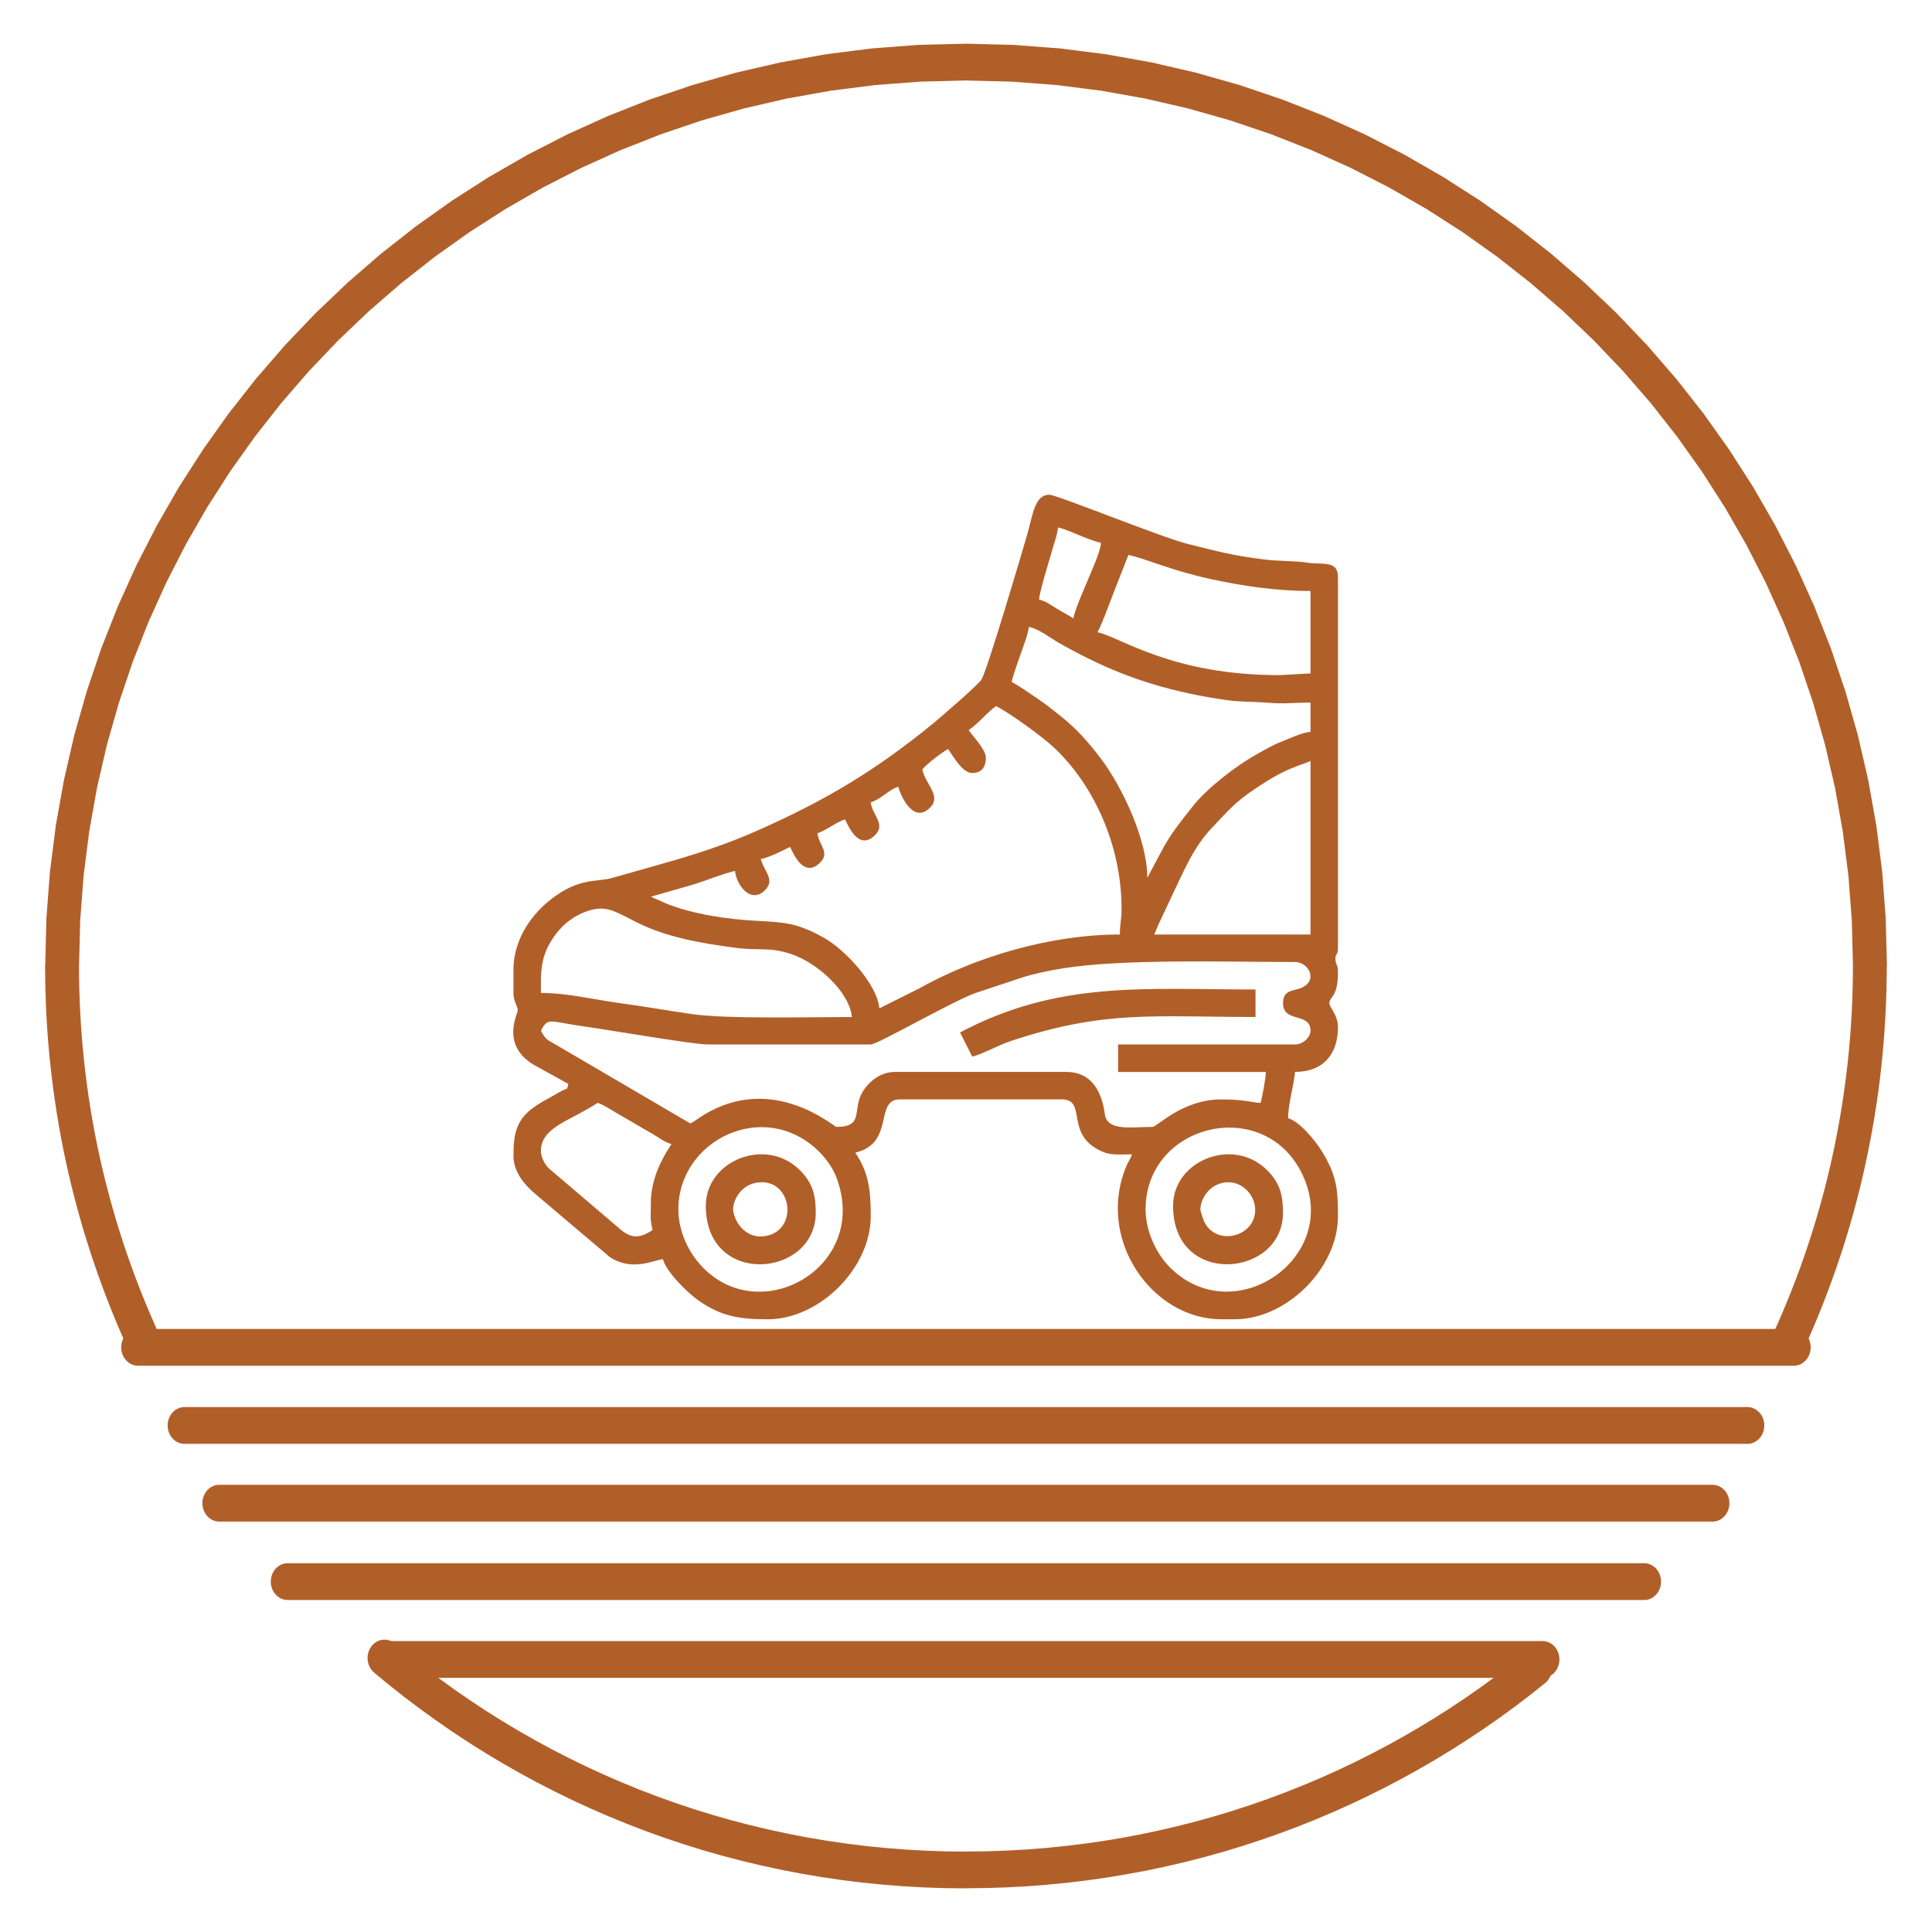 <?xml version="1.0" encoding="UTF-8"?>
<!DOCTYPE svg PUBLIC "-//W3C//DTD SVG 1.1//EN" "http://www.w3.org/Graphics/SVG/1.1/DTD/svg11.dtd">
<!-- Creator: CorelDRAW 2021.5 -->
<svg xmlns="http://www.w3.org/2000/svg" xml:space="preserve" width="0.7in" height="0.7in" version="1.1" style="shape-rendering:geometricPrecision; text-rendering:geometricPrecision; image-rendering:optimizeQuality; fill-rule:evenodd; clip-rule:evenodd"
viewBox="0 0 700 700"
 xmlns:xlink="http://www.w3.org/1999/xlink"
 xmlns:xodm="http://www.corel.com/coreldraw/odm/2003">
 <defs>
  <style type="text/css">
   <![CDATA[
    .fil1 {fill:#b15f29}
    .fil0 {fill:#b15f29;fill-rule:nonzero}
   ]]>
  </style>
 </defs>
 <g id="Layer_x0020_1">
  <g id="_2166867121808">
   <g>
    <path class="fil0" d="M50.04 494.83c-3.39,0 -6.13,-2.98 -6.13,-6.67 0,-3.68 2.75,-6.67 6.13,-6.67l0 13.33zm599.87 0l-599.87 0 0 -13.33 599.87 0 0 13.33zm0 -13.33c3.39,0 6.13,2.98 6.13,6.67 0,3.68 -2.75,6.67 -6.13,6.67l0 -13.33z"/>
   </g>
   <g>
    <path class="fil0" d="M66.87 523.14c-3.39,0 -6.13,-2.98 -6.13,-6.67 0,-3.68 2.75,-6.67 6.13,-6.67l0 13.33zm566.24 0l-566.24 0 0 -13.33 566.24 0 0 13.33zm0 -13.33c3.39,0 6.13,2.98 6.13,6.67 0,3.68 -2.75,6.67 -6.13,6.67l0 -13.33z"/>
   </g>
   <g>
    <path class="fil0" d="M79.46 551.3c-3.39,0 -6.13,-2.98 -6.13,-6.67 0,-3.68 2.75,-6.67 6.13,-6.67l0 13.33zm541.01 0l-541.01 0 0 -13.33 541.01 0 0 13.33zm0 -13.33c3.39,0 6.13,2.98 6.13,6.67 0,3.68 -2.75,6.67 -6.13,6.67l0 -13.33z"/>
   </g>
   <g>
    <path class="fil0" d="M104.24 579.71c-3.39,0 -6.13,-2.98 -6.13,-6.67 0,-3.68 2.75,-6.67 6.13,-6.67l0 13.33zm491.46 0l-491.46 0 0 -13.33 491.46 0 0 13.33zm0 -13.33c3.39,0 6.13,2.98 6.13,6.67 0,3.68 -2.75,6.67 -6.13,6.67l0 -13.33z"/>
   </g>
   <g>
    <path class="fil0" d="M141.02 607.92c-3.39,0 -6.13,-2.98 -6.13,-6.67 0,-3.68 2.75,-6.67 6.13,-6.67l0 13.33zm417.86 0l-417.86 0 0 -13.33 417.86 0 0 13.33zm0 -13.33c3.39,0 6.13,2.98 6.13,6.67 0,3.68 -2.75,6.67 -6.13,6.67l0 -13.33z"/>
   </g>
   <g>
    <path class="fil0" d="M56.58 481.06c1.48,3.31 0.22,7.3 -2.82,8.91 -3.04,1.61 -6.72,0.24 -8.2,-3.07l11.02 -5.84zm-40.22 -131.06l12.27 0 0 0 0.03 4.37 0.09 4.35 0.15 4.34 0.2 4.33 0.26 4.31 0.32 4.29 0.37 4.28 0.43 4.26 0.48 4.25 0.54 4.23 0.59 4.21 0.65 4.19 0.7 4.18 0.76 4.16 0.81 4.14 0.86 4.12 0.92 4.1 0.97 4.08 1.02 4.06 1.07 4.04 1.12 4.02 1.17 4 1.23 3.98 1.27 3.96 1.32 3.93 1.37 3.91 1.42 3.89 1.47 3.86 1.52 3.84 1.56 3.81 1.61 3.79 1.66 3.77 -11.02 5.84 -1.73 -3.93 -1.69 -3.96 -1.63 -3.98 -1.58 -4 -1.54 -4.04 -1.48 -4.06 -1.43 -4.08 -1.39 -4.11 -1.33 -4.13 -1.28 -4.15 -1.23 -4.18 -1.17 -4.2 -1.12 -4.22 -1.07 -4.24 -1.01 -4.26 -0.96 -4.28 -0.9 -4.31 -0.85 -4.33 -0.79 -4.35 -0.73 -4.36 -0.68 -4.38 -0.62 -4.41 -0.56 -4.42 -0.51 -4.44 -0.45 -4.45 -0.39 -4.48 -0.33 -4.49 -0.27 -4.5 -0.21 -4.52 -0.15 -4.54 -0.09 -4.55 -0.04 -4.56 0 0zm0 0c0,-3.68 2.75,-6.67 6.13,-6.67 3.39,0 6.13,2.98 6.13,6.67l-12.27 0zm333.64 -334.17l0 13.33 0 0 -16.57 0.42 -16.34 1.24 -16.11 2.05 -15.85 2.83 -15.56 3.59 -15.27 4.33 -14.94 5.06 -14.61 5.76 -14.24 6.44 -13.87 7.1 -13.46 7.74 -13.04 8.36 -12.6 8.96 -12.14 9.54 -11.66 10.1 -11.16 10.63 -10.63 11.15 -10.09 11.65 -9.53 12.13 -8.95 12.58 -8.34 13.02 -7.72 13.43 -7.08 13.82 -6.42 14.2 -5.74 14.56 -5.04 14.89 -4.32 15.2 -3.58 15.5 -2.81 15.77 -2.04 16.03 -1.24 16.27 -0.41 16.49 -12.27 0 0.44 -17.22 1.29 -16.99 2.13 -16.76 2.95 -16.48 3.74 -16.2 4.51 -15.88 5.26 -15.55 5.99 -15.19 6.7 -14.81 7.39 -14.42 8.05 -14 8.7 -13.56 9.31 -13.1 9.92 -12.62 10.49 -12.12 11.06 -11.59 11.59 -11.05 12.11 -10.49 12.61 -9.91 13.08 -9.3 13.53 -8.67 13.97 -8.03 14.38 -7.37 14.76 -6.68 15.14 -5.97 15.49 -5.24 15.81 -4.49 16.12 -3.72 16.41 -2.93 16.67 -2.12 16.92 -1.28 17.14 -0.43 0 0zm0 0c3.39,0 6.13,2.98 6.13,6.67 0,3.68 -2.75,6.67 -6.13,6.67l0 -13.33zm333.63 334.17l-12.27 0 0 0 -0.41 -16.49 -1.24 -16.27 -2.04 -16.03 -2.81 -15.77 -3.58 -15.5 -4.32 -15.2 -5.04 -14.89 -5.74 -14.56 -6.42 -14.2 -7.08 -13.82 -7.72 -13.43 -8.34 -13.02 -8.95 -12.58 -9.52 -12.13 -10.09 -11.65 -10.63 -11.15 -11.15 -10.63 -11.66 -10.1 -12.14 -9.54 -12.6 -8.96 -13.04 -8.36 -13.46 -7.74 -13.87 -7.1 -14.25 -6.44 -14.6 -5.76 -14.94 -5.06 -15.27 -4.33 -15.56 -3.59 -15.85 -2.83 -16.11 -2.05 -16.34 -1.24 -16.57 -0.42 0 -13.33 17.14 0.43 16.92 1.28 16.67 2.12 16.41 2.93 16.12 3.72 15.81 4.49 15.49 5.24 15.14 5.96 14.77 6.68 14.38 7.37 13.97 8.03 13.53 8.67 13.08 9.3 12.6 9.91 12.11 10.49 11.59 11.05 11.05 11.59 10.5 12.12 9.92 12.62 9.31 13.1 8.7 13.56 8.05 14 7.39 14.42 6.7 14.81 5.99 15.19 5.26 15.55 4.51 15.88 3.74 16.2 2.95 16.48 2.13 16.76 1.29 16.99 0.44 17.22 0 0zm0 0c0,3.68 -2.75,6.67 -6.13,6.67 -3.39,0 -6.13,-2.98 -6.13,-6.67l12.27 0zm-30.07 138.85l-10.98 -5.93 1.71 -3.81 1.66 -3.84 1.61 -3.86 1.57 -3.89 1.51 -3.91 1.46 -3.94 1.41 -3.96 1.36 -3.98 1.31 -4.01 1.26 -4.03 1.21 -4.06 1.15 -4.07 1.11 -4.1 1.05 -4.11 0.99 -4.14 0.94 -4.16 0.89 -4.19 0.83 -4.2 0.78 -4.22 0.72 -4.24 0.67 -4.26 0.61 -4.27 0.56 -4.3 0.5 -4.31 0.44 -4.32 0.38 -4.34 0.33 -4.37 0.27 -4.38 0.21 -4.39 0.15 -4.41 0.09 -4.43 0.03 -4.44 12.27 0 -0.04 4.63 -0.09 4.62 -0.16 4.61 -0.22 4.59 -0.28 4.57 -0.34 4.56 -0.4 4.54 -0.46 4.53 -0.52 4.5 -0.58 4.48 -0.64 4.47 -0.7 4.45 -0.76 4.43 -0.81 4.41 -0.87 4.39 -0.93 4.37 -0.98 4.34 -1.04 4.33 -1.1 4.31 -1.15 4.28 -1.21 4.26 -1.26 4.23 -1.31 4.21 -1.37 4.18 -1.43 4.17 -1.48 4.13 -1.53 4.11 -1.58 4.09 -1.63 4.06 -1.69 4.03 -1.73 4 -1.79 3.98zm0 0c-1.5,3.3 -5.19,4.64 -8.22,3 -3.03,-1.63 -4.27,-5.64 -2.76,-8.93l10.98 5.93zm-101.09 110.32c2.71,-2.2 6.56,-1.59 8.58,1.36 2.02,2.95 1.46,7.13 -1.25,9.33l-7.33 -10.69zm-202.46 85l0 -13.33 0 0 7.18 -0.08 7.14 -0.24 7.1 -0.39 7.06 -0.54 7.01 -0.69 6.98 -0.85 6.92 -0.98 6.87 -1.14 6.82 -1.28 6.77 -1.43 6.72 -1.56 6.67 -1.7 6.61 -1.84 6.55 -1.98 6.49 -2.11 6.43 -2.24 6.36 -2.38 6.3 -2.5 6.24 -2.63 6.16 -2.76 6.1 -2.88 6.02 -3.01 5.95 -3.13 5.87 -3.24 5.8 -3.37 5.72 -3.48 5.64 -3.59 5.56 -3.71 5.48 -3.82 5.39 -3.93 5.31 -4.04 5.22 -4.15 7.33 10.69 -5.42 4.3 -5.51 4.2 -5.6 4.08 -5.69 3.96 -5.78 3.85 -5.85 3.73 -5.94 3.61 -6.02 3.49 -6.09 3.37 -6.17 3.24 -6.24 3.12 -6.32 2.99 -6.39 2.86 -6.46 2.72 -6.52 2.6 -6.6 2.46 -6.66 2.32 -6.72 2.19 -6.78 2.05 -6.85 1.91 -6.9 1.76 -6.96 1.62 -7.02 1.47 -7.07 1.32 -7.12 1.18 -7.17 1.02 -7.21 0.87 -7.26 0.72 -7.3 0.56 -7.35 0.4 -7.39 0.24 -7.43 0.08 0 0zm0 0c-3.39,0 -6.13,-2.98 -6.13,-6.67 0,-3.68 2.75,-6.67 6.13,-6.67l0 13.33zm-214.45 -78.16l7.5 -10.54 5.28 4.35 5.38 4.24 5.47 4.13 5.56 4.02 5.65 3.9 5.73 3.78 5.83 3.66 5.91 3.54 5.98 3.41 6.07 3.29 6.15 3.16 6.22 3.03 6.3 2.91 6.37 2.77 6.44 2.64 6.51 2.5 6.57 2.36 6.64 2.22 6.7 2.08 6.77 1.94 6.83 1.79 6.89 1.65 6.94 1.5 7 1.35 7.05 1.2 7.11 1.04 7.15 0.89 7.2 0.73 7.25 0.57 7.29 0.41 7.33 0.25 7.38 0.08 0 13.33 -7.63 -0.08 -7.59 -0.26 -7.55 -0.43 -7.5 -0.59 -7.45 -0.75 -7.41 -0.92 -7.35 -1.08 -7.3 -1.24 -7.25 -1.39 -7.19 -1.56 -7.13 -1.7 -7.07 -1.86 -7.01 -2 -6.95 -2.16 -6.88 -2.3 -6.82 -2.45 -6.74 -2.59 -6.67 -2.73 -6.6 -2.87 -6.53 -3.01 -6.45 -3.14 -6.37 -3.28 -6.29 -3.41 -6.21 -3.54 -6.13 -3.67 -6.04 -3.8 -5.95 -3.92 -5.87 -4.05 -5.77 -4.17 -5.68 -4.28 -5.59 -4.41 -5.49 -4.52zm0 0c-2.68,-2.25 -3.17,-6.44 -1.1,-9.35 2.07,-2.91 5.93,-3.44 8.6,-1.19l-7.5 10.54z"/>
   </g>
   <path class="fil1" d="M415.07 438.18c0,-31.15 43.06,-41.49 56.82,-12.63 14.32,30.04 -24.78,56.85 -47.98,33.66 -5.25,-5.25 -8.84,-13.48 -8.84,-21.03zm-169.29 0c0,-25.14 31.11,-40.38 50.9,-21.02 2.19,2.15 4.87,5.69 6.12,8.82 12.87,32.29 -26.26,55.19 -47.85,33.54 -5.47,-5.48 -9.16,-13.34 -9.16,-21.33zm-9.96 -2.49c0,5.28 -0.41,5.54 0.62,9.96 -4.78,3.2 -7.94,3.2 -12.29,-0.78l-25.21 -21.47c-1.35,-1.31 -2.96,-3.93 -2.96,-6.38 0,-8.71 10.83,-10.93 20.54,-17.43 1.76,0.47 4.76,2.41 6.5,3.46 2.45,1.48 4.31,2.45 6.7,3.88 2.38,1.43 4.32,2.54 6.69,3.89 1.94,1.11 4.55,3.16 6.88,3.7 -3.43,5.13 -7.47,12.67 -7.47,21.16zm-39.83 -80.29c0,-7.88 1.95,-12.32 5.42,-16.99 2.95,-3.98 7.83,-7.64 13.53,-8.89 5.4,-1.19 8.56,1.07 15.9,4.73 10.92,5.44 23.48,7.55 35.65,9.16 8.65,1.15 12.2,-0.4 20.15,2.25 9.74,3.24 21.27,14.02 22,22.81 -13.59,0 -45.24,0.81 -58.06,-1.06 -8.96,-1.31 -17.17,-2.77 -25.93,-3.95 -9.3,-1.25 -19,-3.7 -28.67,-3.7l0 -4.35zm268.87 8.09c0,7.27 9.96,3.12 9.96,9.96 0,2.46 -2.83,4.98 -5.6,4.98l-64.11 0 0 9.96 53.53 0c-0.06,2.75 -1.27,8.64 -1.87,11.2 -3.25,-0.07 -5.33,-1.25 -14.32,-1.25 -14.07,0 -23.19,9.96 -24.89,9.96 -7.75,0 -15.65,1.54 -17.17,-3.99 -0.3,-1.07 -0.96,-15.93 -13.95,-15.93l-62.24 0c-5.5,0 -9.79,3.92 -11.82,7.48 -3.63,6.35 0.76,12.44 -9.34,12.44 -0.9,0 -22.85,-19.64 -47.97,-4.4 -2.02,1.22 -2.89,2.07 -4.93,3.16l-48.28 -28.28c-3.5,-2.09 -3.98,-1.76 -5.87,-5.33 2.68,-5.07 2.59,-3.34 16.91,-1.35 7.95,1.11 38.44,6.33 43.46,6.33l59.13 0c2.44,0 27.64,-14.57 37.52,-18.5l18.22 -6.05c4.39,-1.26 8.55,-2.16 13.25,-2.93 22.29,-3.68 60.75,-2.39 84.74,-2.39 5.36,0 9.02,7.89 0.57,9.91 -2.97,0.7 -4.93,1.35 -4.93,5.03zm9.96 -87.76l0 62.86 -56.64 0c0.84,-1.76 1.29,-3.24 2.28,-5.19l4.78 -10.15c3.8,-7.91 7.27,-16.42 13.94,-23.4 5.61,-5.86 8.12,-9.12 15.72,-14.16 5.06,-3.36 8.76,-5.64 14.49,-7.92 1.88,-0.74 3.84,-1.28 5.43,-2.04zm-123.85 -11.2c3.47,-2.33 6.88,-6.65 9.96,-8.71 5.25,2.78 16.88,11.13 21.33,15.39 14.24,13.62 24.1,35.3 24.1,58.05 0,4.14 -0.62,5.39 -0.62,9.33 -25.13,0 -52.2,8.06 -72.62,19.49l-14.52 7.27c-0.71,-8.52 -12.13,-21.17 -20.33,-25.72 -9.6,-5.32 -14,-5.46 -24.48,-6.02 -10.26,-0.54 -22.72,-2.37 -32.37,-6.22l-5.59 -2.5 15.48 -4.43c4.64,-1.47 10.21,-3.79 15.01,-4.91 0.4,4.76 5.31,11.85 10.46,7.35 4.54,-3.98 -0.06,-7.16 -1.12,-11.7 2.39,-0.2 8.6,-3.31 10.58,-4.35 1.13,2.13 4.69,11.16 10.46,6.1 4.51,-3.95 -0.14,-6.76 -0.5,-11.08 2.84,-0.76 7.12,-4.22 9.96,-4.98 1.12,2.13 4.69,11.16 10.46,6.1 4.84,-4.24 -0.73,-7.61 -1.12,-12.33 3.56,-0.95 6.78,-4.75 9.96,-5.6 0.61,2.59 5.04,13.26 11.08,7.97 5.01,-4.39 -1.02,-8.43 -2.37,-14.19 1.14,-1.7 7.31,-6.4 9.34,-7.47 2.08,3.11 5.36,8.71 8.71,8.71 3.52,0 4.98,-2.26 4.98,-5.6 0,-2.89 -4.71,-7.69 -6.22,-9.96zm21.78 -37.34c2.95,0.24 8.2,4.19 10.61,5.57 3.56,2.04 6.83,3.78 10.55,5.63 15.87,7.94 31.67,12.53 50.13,15.22 5.56,0.81 9.41,0.52 15.19,1 6.17,0.51 8.91,-0.04 15.59,-0.04l0 10.58c-3.11,0.26 -7.35,2.32 -10.23,3.46 -3.99,1.58 -6.04,2.89 -9.5,4.82 -7.28,4.06 -17.9,12.26 -22.96,18.74 -4.44,5.69 -8,9.86 -11.47,16.54l-4.97 9.34c0,-13.76 -9.06,-32.84 -16.71,-43.04 -4.35,-5.79 -8.84,-10.92 -14.49,-15.39 -2.87,-2.27 -5.38,-4.35 -8.5,-6.44 -3.14,-2.1 -6.23,-4.38 -9.46,-6.09 0.76,-3.24 2.11,-6.65 3.19,-9.88 0.8,-2.42 2.81,-7.37 3.03,-10.04zm36.1 -26.14c7.56,1.76 15.46,5.68 30.34,8.87 10.65,2.28 22.5,4.2 35.63,4.2l0 29.87 -11.2 0.62c-39.02,0 -57.08,-13.49 -65.97,-15.56 1.99,-3.75 3.94,-9.54 5.6,-13.69l5.6 -14.31zm-19.92 23.03c-1.95,-1.3 -3.67,-2.13 -5.87,-3.46 -2.23,-1.35 -4.05,-2.8 -6.57,-3.39 0.06,-2.74 3.92,-14.92 5.11,-19.16 0.55,-1.96 1.53,-4.51 1.73,-6.98 4.2,0.98 10.41,4.4 15.56,5.6 -0.07,3.04 -3.79,11.04 -4.89,13.78 -1.12,2.81 -4.85,11.06 -5.07,13.6zm-202.9 127.59l0 8.09c0,3.22 1.56,4.74 1.56,6.22 0,1.48 -6.33,12.62 5.93,19.89l12.43 6.87c-0.66,2.45 -0.27,1.37 -2.45,2.52 -1.45,0.77 -2.04,1.17 -3.58,2.02 -2.49,1.39 -4.37,2.35 -6.61,3.97 -6.56,4.74 -7.27,10.15 -7.27,17.62 0,5.76 4.09,10.38 7.32,13.22l27.63 23.41c8.19,5.32 16.11,0.97 19.2,0.72 1.25,4.66 8.8,12.05 12.61,14.77 8.31,5.93 15.01,7.01 25.35,7.01 18.8,0 37.34,-18.55 37.34,-37.35 0,-9.07 -0.62,-15.59 -5.6,-23.03 14.5,-3.38 6.74,-19.3 16.18,-19.3l58.5 0c9.7,0 0.76,12.73 14.72,18.89 3.35,1.48 6.36,1.03 10.8,1.03 -0.46,1.71 -1.05,2.11 -1.79,3.81 -11.55,26.62 8.99,55.94 34.15,55.94l4.98 0c18.8,0 37.34,-18.55 37.34,-37.35 0,-10.03 -0.55,-14.85 -5.79,-23.46 -2.22,-3.67 -8.12,-10.91 -12.26,-12.01 0,-5.46 2.06,-11.63 2.49,-16.8 10.07,0 15.56,-6.27 15.56,-16.18 0,-4.57 -3.11,-7.15 -3.11,-8.71 0,-2.44 3.11,-2.05 3.11,-11.2 0,-3.03 -0.74,-2.37 -0.91,-4.55 -0.19,-2.34 0.91,-1.37 0.91,-4.17l0 -134.44c0,-6.22 -5.42,-4.42 -10.94,-5.24 -5.01,-0.75 -10.55,-0.52 -15.65,-1.16 -11.92,-1.48 -16.75,-2.89 -27.93,-5.67 -9.42,-2.35 -47.39,-17.8 -50.04,-17.8 -5.43,0 -6.02,7.53 -8.02,14.39 -1.7,5.82 -14.19,48.27 -16.55,52.53 -0.95,1.72 -15.03,13.89 -17.61,16 -21,17.15 -38.97,27.89 -64.26,39.05 -10.76,4.75 -22.1,8.46 -34.22,11.84 -5.94,1.66 -11.91,3.42 -17.95,5.08 -4.78,1.31 -10.19,0.2 -18.04,4.98 -9.63,5.87 -17.54,16.07 -17.54,28.52z"/>
   <path class="fil1" d="M347.85 374.07l4.37 8.71c2.39,-0.2 9.45,-4.11 14.22,-5.68 34.01,-11.19 51.3,-8.63 88.46,-8.63l0 -9.96c-40.4,0 -71.35,-3.33 -107.05,15.56z"/>
   <path class="fil1" d="M434.98 438.8c-0.48,-3.15 2.46,-9.94 9.46,-10.43 5.51,-0.39 9.97,4.37 10.31,9.3 0.7,10.37 -14.06,14.3 -18.5,4.85 -0.16,-0.34 -1.23,-3.53 -1.26,-3.72zm-9.96 -1.87c0,29.65 39.83,25.92 39.83,2.49 0,-6.34 -1.07,-10.76 -5.73,-15.43 -12.28,-12.28 -34.1,-3.56 -34.1,12.94z"/>
   <path class="fil1" d="M265.69 438.8c-0.49,-3.15 2.46,-9.94 9.46,-10.43 12.46,-0.87 14.19,18.72 1,19.61 -5.49,0.37 -9.69,-4.24 -10.46,-9.19zm-9.96 -1.87c0,29.65 39.83,25.92 39.83,2.49 0,-6.34 -1.06,-10.76 -5.73,-15.43 -12.28,-12.28 -34.1,-3.56 -34.1,12.94z"/>
  </g>
 </g>
</svg>
